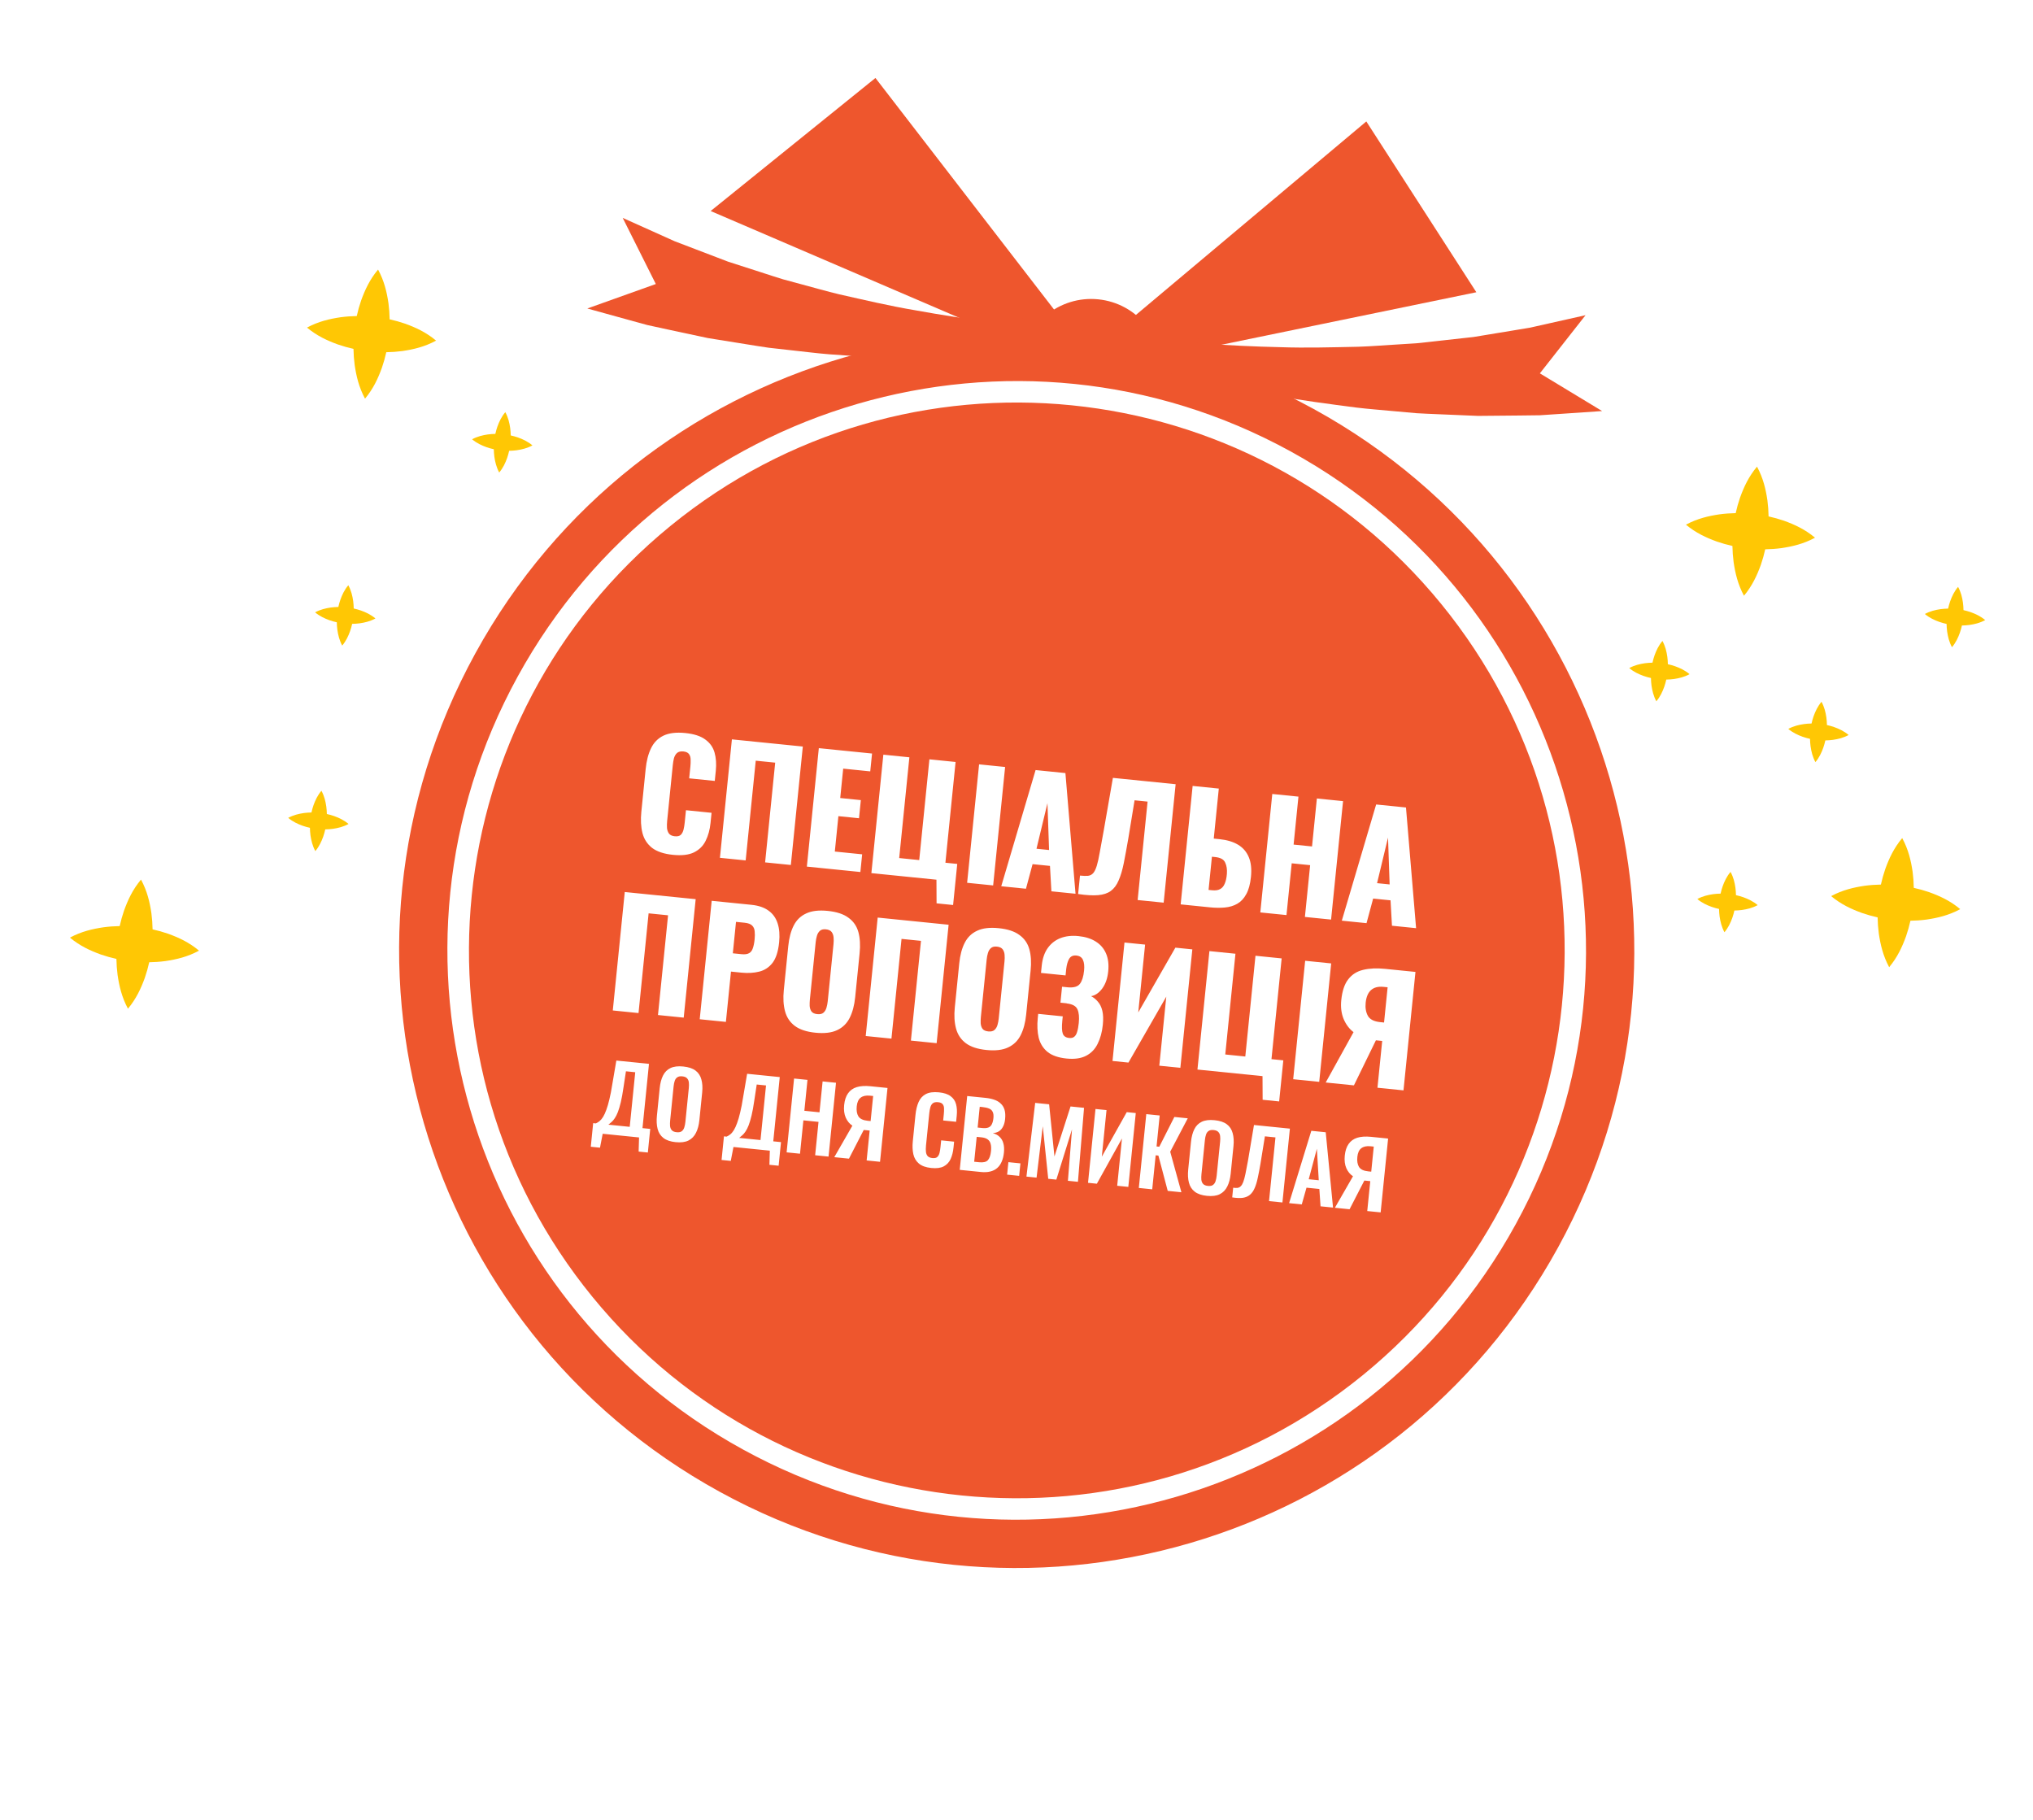 <svg width="725" height="649" viewBox="0 0 725 649" fill="none" xmlns="http://www.w3.org/2000/svg">
<path d="M647.267 191.75C643.692 188.758 639.989 187.069 636.249 185.714C634.412 185.08 632.563 184.564 630.704 184.155C630.675 182.251 630.539 180.336 630.285 178.409C629.706 174.473 628.792 170.507 626.576 166.406C623.584 169.981 621.895 173.684 620.54 177.424C619.905 179.268 619.386 181.119 618.976 182.986C617.071 183.018 615.156 183.153 613.233 183.408C609.297 183.993 605.331 184.901 601.232 187.101C604.808 190.076 608.511 191.763 612.251 193.12C614.091 193.756 615.947 194.275 617.809 194.688C617.841 196.595 617.979 198.517 618.233 200.447C618.815 204.383 619.726 208.349 621.926 212.448C624.901 208.872 626.588 205.168 627.945 201.429C628.58 199.592 629.096 197.743 629.508 195.883C631.419 195.855 633.337 195.72 635.271 195.463C639.2 194.88 643.166 193.966 647.267 191.75Z" fill="#FFC704"/>
<path d="M699.05 324.207C695.475 321.216 691.772 319.526 688.032 318.172C686.195 317.537 684.346 317.021 682.486 316.612C682.457 314.708 682.322 312.793 682.067 310.866C681.488 306.931 680.574 302.965 678.358 298.864C675.367 302.438 673.677 306.141 672.323 309.882C671.688 311.722 671.168 313.577 670.758 315.443C668.854 315.475 666.939 315.611 665.012 315.865C661.076 316.447 657.11 317.358 653.011 319.558C656.584 322.533 660.291 324.22 664.031 325.577C665.871 326.213 667.726 326.732 669.589 327.145C669.62 329.052 669.758 330.974 670.012 332.904C670.595 336.837 671.506 340.806 673.705 344.905C676.68 341.332 678.367 337.626 679.725 333.886C680.36 332.049 680.875 330.2 681.288 328.34C683.198 328.312 685.116 328.177 687.05 327.92C690.983 327.338 694.949 326.423 699.05 324.207Z" fill="#FFC704"/>
<path d="M707.957 221.128C706.285 219.728 704.555 218.938 702.806 218.306C701.947 218.007 701.083 217.767 700.214 217.575C700.199 216.685 700.137 215.79 700.016 214.889C699.747 213.048 699.319 211.195 698.282 209.277C696.882 210.949 696.092 212.679 695.46 214.428C695.161 215.29 694.921 216.154 694.728 217.027C693.838 217.041 692.943 217.107 692.042 217.224C690.202 217.497 688.349 217.922 686.431 218.952C688.104 220.345 689.834 221.132 691.584 221.765C692.445 222.063 693.31 222.304 694.182 222.496C694.196 223.39 694.262 224.285 694.379 225.189C694.652 227.029 695.077 228.882 696.107 230.8C697.5 229.127 698.287 227.397 698.922 225.648C699.218 224.789 699.461 223.925 699.653 223.056C700.547 223.042 701.442 222.979 702.346 222.859C704.186 222.592 706.039 222.164 707.957 221.128Z" fill="#FFC704"/>
<path d="M659.256 262.106C657.584 260.707 655.854 259.917 654.105 259.284C653.246 258.986 652.382 258.745 651.512 258.553C651.498 257.663 651.436 256.768 651.315 255.867C651.045 254.027 650.617 252.174 649.581 250.256C648.181 251.927 647.391 253.657 646.759 255.407C646.46 256.269 646.22 257.133 646.027 258.006C645.137 258.02 644.242 258.082 643.341 258.203C641.5 258.476 639.648 258.901 637.73 259.931C639.399 261.323 641.133 262.111 642.882 262.743C643.744 263.042 644.609 263.282 645.481 263.475C645.495 264.368 645.561 265.263 645.678 266.167C645.951 268.005 646.376 269.861 647.406 271.778C648.799 270.106 649.586 268.375 650.218 266.626C650.513 265.767 650.757 264.903 650.949 264.034C651.842 264.02 652.74 263.958 653.641 263.837C655.485 263.568 657.338 263.14 659.256 262.106Z" fill="#FFC704"/>
<path d="M602.529 240.413C600.858 239.013 599.127 238.223 597.378 237.591C596.519 237.296 595.655 237.052 594.786 236.86C594.772 235.97 594.709 235.075 594.589 234.174C594.319 232.334 593.891 230.48 592.854 228.562C591.455 230.234 590.665 231.964 590.032 233.714C589.733 234.575 589.493 235.443 589.301 236.312C588.411 236.326 587.515 236.392 586.615 236.51C584.774 236.782 582.921 237.207 581.004 238.237C582.676 239.63 584.407 240.417 586.156 241.05C587.018 241.349 587.882 241.589 588.755 241.781C588.768 242.675 588.834 243.57 588.951 244.474C589.224 246.315 589.649 248.167 590.679 250.085C592.072 248.412 592.859 246.682 593.492 244.933C593.787 244.074 594.03 243.21 594.222 242.34C595.116 242.326 596.011 242.264 596.915 242.144C598.758 241.874 600.612 241.446 602.529 240.413Z" fill="#FFC704"/>
<path d="M626.816 322.77C625.145 321.371 623.415 320.581 621.665 319.948C620.807 319.65 619.942 319.409 619.073 319.217C619.059 318.327 618.996 317.432 618.876 316.531C618.606 314.691 618.178 312.838 617.141 310.92C615.742 312.588 614.952 314.322 614.319 316.071C614.021 316.933 613.78 317.797 613.588 318.67C612.698 318.684 611.803 318.746 610.902 318.867C609.061 319.14 607.208 319.565 605.291 320.595C606.96 321.988 608.694 322.775 610.443 323.407C611.305 323.706 612.169 323.946 613.042 324.139C613.056 325.032 613.121 325.927 613.238 326.831C613.511 328.672 613.936 330.525 614.966 332.442C616.359 330.77 617.146 329.039 617.779 327.29C618.074 326.431 618.317 325.567 618.509 324.698C619.403 324.684 620.301 324.622 621.202 324.501C623.045 324.235 624.898 323.807 626.816 322.77Z" fill="#FFC704"/>
<path d="M155.515 121.469C151.941 118.477 148.237 116.788 144.497 115.433C142.66 114.798 140.811 114.283 138.952 113.873C138.923 111.969 138.787 110.055 138.533 108.128C137.954 104.195 137.04 100.226 134.824 96.125C131.833 99.697 130.143 103.403 128.788 107.143C128.153 108.986 127.634 110.838 127.224 112.705C125.319 112.737 123.405 112.872 121.481 113.127C117.545 113.709 113.579 114.62 109.48 116.82C113.056 119.795 116.76 121.481 120.499 122.839C122.34 123.474 124.195 123.994 126.057 124.407C126.089 126.314 126.227 128.236 126.481 130.166C127.064 134.099 127.974 138.068 130.174 142.167C133.153 138.591 134.836 134.887 136.193 131.147C136.828 129.31 137.344 127.461 137.757 125.602C139.667 125.574 141.585 125.439 143.519 125.182C147.448 124.599 151.417 123.685 155.515 121.469Z" fill="#FFC704"/>
<path d="M70.976 339.01C67.401 336.019 63.698 334.329 59.958 332.975C58.121 332.34 56.272 331.824 54.412 331.415C54.383 329.511 54.248 327.596 53.993 325.669C53.414 321.734 52.5 317.767 50.284 313.666C47.292 317.241 45.603 320.944 44.249 324.684C43.613 326.528 43.094 328.38 42.684 330.246C40.779 330.278 38.865 330.413 36.938 330.668C33.005 331.25 29.036 332.161 24.937 334.361C28.513 337.336 32.217 339.022 35.956 340.38C37.797 341.015 39.652 341.535 41.514 341.948C41.546 343.855 41.684 345.777 41.938 347.707C42.52 351.643 43.431 355.609 45.631 359.708C48.606 356.135 50.293 352.428 51.651 348.688C52.285 346.851 52.801 345.002 53.214 343.143C55.121 343.114 57.042 342.98 58.976 342.723C62.908 342.14 66.874 341.229 70.976 339.01Z" fill="#FFC704"/>
<path d="M189.877 158.831C188.205 157.431 186.475 156.641 184.726 156.009C183.867 155.714 183.003 155.47 182.134 155.278C182.119 154.388 182.057 153.493 181.936 152.592C181.666 150.751 181.239 148.898 180.202 146.98C178.802 148.652 178.012 150.382 177.38 152.131C177.081 152.993 176.84 153.861 176.648 154.73C175.758 154.744 174.863 154.81 173.962 154.927C172.122 155.2 170.269 155.625 168.352 156.652C170.024 158.045 171.755 158.832 173.503 159.468C174.365 159.767 175.23 160.007 176.102 160.199C176.116 161.093 176.182 161.988 176.299 162.892C176.572 164.733 176.997 166.585 178.027 168.503C179.419 166.833 180.207 165.1 180.842 163.351C181.138 162.492 181.381 161.628 181.573 160.759C182.467 160.745 183.365 160.682 184.266 160.562C186.106 160.292 187.963 159.865 189.877 158.831Z" fill="#FFC704"/>
<path d="M133.887 220.546C132.215 219.146 130.485 218.356 128.736 217.724C127.877 217.428 127.013 217.185 126.143 216.993C126.129 216.103 126.067 215.208 125.946 214.307C125.676 212.466 125.248 210.613 124.212 208.695C122.812 210.367 122.022 212.097 121.39 213.846C121.091 214.708 120.85 215.572 120.658 216.445C119.768 216.459 118.873 216.525 117.972 216.642C116.131 216.915 114.278 217.34 112.361 218.367C114.034 219.76 115.764 220.547 117.513 221.183C118.375 221.481 119.239 221.722 120.112 221.914C120.126 222.807 120.192 223.703 120.309 224.606C120.582 226.447 121.006 228.3 122.037 230.217C123.43 228.545 124.216 226.815 124.852 225.066C125.147 224.207 125.391 223.343 125.583 222.473C126.476 222.459 127.375 222.397 128.275 222.277C130.116 222.01 131.969 221.582 133.887 220.546Z" fill="#FFC704"/>
<path d="M124.301 293.833C122.629 292.433 120.899 291.643 119.15 291.011C118.291 290.712 117.427 290.472 116.557 290.28C116.543 289.39 116.481 288.495 116.36 287.594C116.09 285.753 115.662 283.9 114.626 281.982C113.226 283.654 112.436 285.384 111.804 287.133C111.505 287.995 111.265 288.86 111.072 289.732C110.182 289.746 109.287 289.812 108.386 289.929C106.545 290.202 104.692 290.627 102.775 291.654C104.448 293.047 106.178 293.834 107.927 294.47C108.789 294.768 109.653 295.009 110.526 295.201C110.54 296.094 110.606 296.99 110.723 297.894C110.996 299.734 111.42 301.587 112.451 303.505C113.844 301.832 114.631 300.102 115.263 298.353C115.558 297.494 115.802 296.63 115.994 295.76C116.887 295.746 117.782 295.684 118.686 295.564C120.53 295.294 122.386 294.867 124.301 293.833Z" fill="#FFC704"/>
<path d="M486.167 490.25C569.747 422.013 582.185 298.94 513.948 215.36C445.71 131.78 322.638 119.342 239.057 187.58C155.477 255.817 143.04 378.89 211.277 462.47C279.515 546.05 402.587 558.488 486.167 490.25Z" fill="#EE562D"/>
<path d="M548.087 440.695C604.299 338.239 566.81 209.613 464.355 153.401C361.899 97.189 233.273 134.678 177.061 237.134C120.849 339.59 158.338 468.215 260.794 524.427C363.249 580.639 491.875 543.151 548.087 440.695Z" stroke="#EE562D" stroke-width="17.217" stroke-miterlimit="10"/>
<path d="M378.391 134.719L487.248 43.307L526.485 104.215L378.391 134.719Z" fill="#EE562D"/>
<path d="M396.047 136.512L312.198 27.808L253.431 75.252L396.047 136.512Z" fill="#EE562D"/>
<path d="M391.663 106.741C377.813 105.341 365.455 115.434 364.055 129.281L414.206 134.349C415.602 120.499 405.51 108.14 391.663 106.741Z" fill="#EE562D"/>
<path d="M345.341 109.198C363.636 113.899 382.188 117.193 400.774 119.624C419.36 122.053 438.021 123.395 456.584 123.803C465.861 124.125 475.132 123.841 484.35 123.653C488.961 123.514 493.559 123.112 498.146 122.853L505.019 122.422C507.305 122.223 509.581 121.929 511.858 121.687L525.478 120.176L538.942 117.956L545.643 116.846L552.258 115.356L565.428 112.403L549.142 133.141L571.336 146.582L556.524 147.592L549.149 148.083L541.773 148.174L527.078 148.31L512.452 147.695C510.023 147.577 507.591 147.513 505.169 147.35L497.914 146.698C493.085 146.229 488.258 145.901 483.461 145.312C473.872 144.04 464.317 142.853 454.866 141.058C435.946 137.711 417.293 133.43 399.005 128.111C380.723 122.794 362.718 116.638 345.341 109.198Z" fill="#EE562D"/>
<path d="M438.342 118.598C419.476 119.543 400.641 119.059 381.944 117.722C363.247 116.383 344.695 113.965 326.426 110.65C317.272 109.11 308.245 106.977 299.251 104.948C294.761 103.889 290.337 102.576 285.894 101.404L279.247 99.606C277.047 98.954 274.876 98.21 272.693 97.518L259.651 93.312L246.903 88.443L240.56 86.015L234.376 83.232L222.067 77.704L233.877 101.281L209.443 110.01L223.754 113.963L230.881 115.92L238.089 117.485L252.46 120.559L266.913 122.882C269.318 123.252 271.713 123.676 274.118 124.001L281.357 124.814C286.183 125.321 290.978 125.965 295.796 126.348C305.445 127.02 315.044 127.769 324.663 127.901C343.871 128.406 363.003 127.944 381.986 126.392C400.958 124.839 419.827 122.41 438.342 118.598Z" fill="#EE562D"/>
<g filter="url(#filter0_d_2093_234)">
<path d="M238.386 303.259C235.188 302.936 232.708 302.106 230.947 300.769C229.223 299.401 228.085 297.635 227.531 295.472C226.98 293.274 226.849 290.75 227.137 287.899L228.676 272.673C228.971 269.752 229.607 267.288 230.582 265.28C231.561 263.236 233.03 261.734 234.989 260.773C236.982 259.816 239.578 259.498 242.776 259.822C245.905 260.138 248.285 260.905 249.918 262.124C251.589 263.311 252.697 264.863 253.241 266.779C253.784 268.695 253.935 270.853 253.693 273.252L253.324 276.902L244.198 275.98L244.625 271.756C244.709 270.922 244.738 270.117 244.711 269.341C244.719 268.57 244.539 267.919 244.171 267.39C243.806 266.827 243.12 266.494 242.112 266.392C241.138 266.294 240.382 266.481 239.843 266.953C239.338 267.429 238.976 268.059 238.756 268.845C238.574 269.599 238.44 270.411 238.352 271.28L236.344 291.148C236.249 292.086 236.231 292.962 236.289 293.776C236.386 294.558 236.635 295.216 237.038 295.748C237.479 296.249 238.151 296.546 239.055 296.637C240.029 296.735 240.749 296.562 241.215 296.118C241.685 295.638 242.012 295.004 242.197 294.215C242.382 293.426 242.517 292.614 242.601 291.78L243.049 287.348L252.175 288.27L251.806 291.92C251.564 294.319 250.981 296.437 250.058 298.276C249.173 300.083 247.787 301.453 245.902 302.386C244.055 303.288 241.55 303.579 238.386 303.259ZM255.161 304.323L259.43 262.084L284.72 264.64L280.452 306.878L271.274 305.951L274.868 270.387L267.933 269.686L264.339 305.25L255.161 304.323ZM286.16 307.455L290.429 265.217L309.41 267.135L308.767 273.497L299.12 272.522L298.061 283.003L305.413 283.747L304.76 290.213L297.407 289.47L296.132 302.089L305.883 303.074L305.246 309.384L286.16 307.455ZM332.419 320.559L332.376 312.126L309.171 309.781L313.439 267.542L322.721 268.48L319.09 304.409L326.234 305.131L329.865 269.202L339.199 270.146L335.569 306.074L339.792 306.501L338.312 321.154L332.419 320.559ZM343.314 313.231L347.582 270.993L356.864 271.931L352.596 314.169L343.314 313.231ZM355.482 314.461L367.729 273.029L378.367 274.104L381.972 317.138L373.368 316.269L372.861 307.209L366.656 306.582L364.295 315.352L355.482 314.461ZM368.054 301.087L372.539 301.54L371.962 284.835L368.054 301.087ZM382.899 317.232L383.563 310.661C384.745 310.781 385.708 310.808 386.452 310.743C387.2 310.643 387.812 310.318 388.289 309.769C388.766 309.221 389.188 308.35 389.554 307.158C389.92 305.966 390.277 304.351 390.623 302.314C391.004 300.281 391.476 297.694 392.039 294.555L395.303 275.815L417.674 278.076L413.405 320.315L404.123 319.377L407.67 284.282L403.028 283.813L400.829 297.235C400.235 300.687 399.687 303.669 399.188 306.182C398.691 308.661 398.079 310.724 397.35 312.371C396.657 314.022 395.722 315.279 394.546 316.144C393.408 316.977 391.9 317.474 390.023 317.636C388.145 317.797 385.771 317.662 382.899 317.232ZM419.467 320.927L423.736 278.689L433.07 279.632L431.267 297.466L433.353 297.677C435.995 297.944 438.194 298.605 439.948 299.66C441.703 300.716 442.976 302.196 443.766 304.103C444.561 305.974 444.816 308.318 444.531 311.133C444.271 313.706 443.713 315.757 442.856 317.286C442.033 318.818 440.97 319.957 439.666 320.703C438.361 321.45 436.876 321.897 435.21 322.044C433.58 322.196 431.843 322.178 430 321.992L419.467 320.927ZM429.418 315.77L430.669 315.896C431.851 316.015 432.795 315.883 433.501 315.497C434.242 315.116 434.799 314.47 435.172 313.559C435.58 312.652 435.839 311.484 435.948 310.055C436.071 308.487 435.873 307.15 435.352 306.044C434.87 304.907 433.673 304.241 431.761 304.048L430.614 303.932L429.418 315.77ZM447.869 323.798L452.138 281.559L461.472 282.502L459.743 299.606L466.314 300.27L468.042 283.166L477.377 284.11L473.108 326.348L463.774 325.405L465.639 306.945L459.069 306.281L457.203 324.741L447.869 323.798ZM476.933 326.735L489.18 285.303L499.818 286.378L503.423 329.412L494.819 328.542L494.312 319.483L488.107 318.856L485.746 327.625L476.933 326.735ZM489.505 313.361L493.99 313.814L493.413 297.109L489.505 313.361ZM216.955 358.757L221.223 316.518L246.514 319.074L242.246 361.313L233.068 360.385L236.662 324.822L229.727 324.121L226.133 359.684L216.955 358.757ZM247.954 361.89L252.223 319.651L266.407 321.085C268.944 321.341 270.981 322.039 272.517 323.177C274.056 324.281 275.132 325.794 275.745 327.718C276.362 329.606 276.539 331.854 276.275 334.461C275.945 337.729 275.153 340.178 273.9 341.807C272.65 343.402 271.071 344.436 269.161 344.91C267.252 345.385 265.15 345.506 262.856 345.274L259.101 344.895L257.288 362.833L247.954 361.89ZM259.76 338.376L262.889 338.693C264.036 338.809 264.926 338.688 265.559 338.33C266.192 337.973 266.638 337.386 266.896 336.569C267.189 335.756 267.401 334.706 267.531 333.42C267.639 332.342 267.647 331.395 267.554 330.577C267.5 329.729 267.201 329.032 266.66 328.485C266.118 327.939 265.221 327.602 263.97 327.476L260.893 327.165L259.76 338.376ZM289.206 366.691C286.042 366.371 283.596 365.562 281.865 364.263C280.135 362.965 278.976 361.232 278.387 359.065C277.798 356.899 277.65 354.373 277.941 351.487L279.528 335.791C279.823 332.871 280.474 330.426 281.481 328.455C282.487 326.485 283.967 325.054 285.918 324.163C287.873 323.236 290.432 322.933 293.596 323.253C296.794 323.576 299.258 324.387 300.988 325.686C302.757 326.953 303.937 328.653 304.529 330.785C305.122 332.917 305.27 335.443 304.975 338.363L303.389 354.059C303.097 356.944 302.446 359.389 301.436 361.395C300.425 363.4 298.925 364.863 296.936 365.786C294.981 366.712 292.404 367.014 289.206 366.691ZM289.875 360.068C290.849 360.167 291.586 359.995 292.087 359.554C292.588 359.113 292.947 358.517 293.163 357.767C293.379 357.016 293.528 356.241 293.609 355.441L295.664 335.104C295.748 334.27 295.758 333.48 295.693 332.736C295.631 331.957 295.399 331.302 294.996 330.769C294.593 330.237 293.905 329.922 292.932 329.823C292.028 329.732 291.325 329.907 290.824 330.348C290.323 330.789 289.964 331.385 289.748 332.136C289.535 332.852 289.387 333.627 289.302 334.461L287.247 354.798C287.166 355.598 287.139 356.385 287.166 357.16C287.228 357.939 287.443 358.593 287.811 359.122C288.214 359.654 288.902 359.97 289.875 360.068ZM307.152 367.872L311.421 325.634L336.712 328.19L332.443 370.428L323.265 369.501L326.859 333.937L319.924 333.236L316.33 368.8L307.152 367.872ZM350.186 372.853C347.023 372.534 344.576 371.725 342.846 370.426C341.116 369.127 339.956 367.395 339.367 365.228C338.779 363.061 338.63 360.535 338.922 357.65L340.508 341.954C340.803 339.034 341.454 336.588 342.461 334.618C343.468 332.648 344.947 331.217 346.898 330.325C348.853 329.399 351.412 329.096 354.576 329.416C357.774 329.739 360.238 330.55 361.968 331.848C363.737 333.116 364.917 334.815 365.509 336.947C366.102 339.079 366.25 341.605 365.955 344.525L364.369 360.221C364.077 363.107 363.426 365.552 362.416 367.557C361.406 369.562 359.906 371.026 357.916 371.949C355.961 372.875 353.384 373.177 350.186 372.853ZM350.855 366.231C351.829 366.329 352.566 366.158 353.067 365.717C353.568 365.276 353.927 364.68 354.143 363.929C354.36 363.178 354.508 362.403 354.589 361.604L356.644 341.267C356.729 340.432 356.738 339.643 356.673 338.899C356.611 338.12 356.379 337.464 355.976 336.932C355.573 336.4 354.885 336.084 353.912 335.986C353.008 335.895 352.306 336.069 351.804 336.51C351.303 336.952 350.945 337.547 350.728 338.298C350.515 339.014 350.367 339.789 350.282 340.624L348.227 360.961C348.146 361.76 348.119 362.548 348.146 363.323C348.208 364.102 348.423 364.756 348.791 365.285C349.194 365.817 349.882 366.132 350.855 366.231ZM378.795 375.903C375.84 375.604 373.567 374.812 371.976 373.528C370.42 372.247 369.377 370.579 368.847 368.523C368.356 366.437 368.242 364.09 368.505 361.482L368.658 359.97L377.419 360.855C377.412 360.925 377.391 361.134 377.355 361.481C377.32 361.829 377.287 362.159 377.255 362.472C377.044 364.558 377.102 366.074 377.428 367.02C377.757 367.931 378.513 368.446 379.695 368.566C380.494 368.647 381.106 368.498 381.531 368.119C381.99 367.744 382.33 367.164 382.55 366.378C382.808 365.562 383 364.528 383.127 363.276C383.341 361.155 383.19 359.525 382.673 358.384C382.16 357.208 380.914 356.503 378.936 356.268C378.905 356.229 378.75 356.196 378.472 356.168C378.228 356.143 377.933 356.114 377.585 356.079C377.238 356.043 376.907 356.01 376.595 355.978L377.169 350.294C377.412 350.319 377.656 350.344 377.899 350.368C378.142 350.393 378.386 350.417 378.629 350.442C378.872 350.467 379.098 350.489 379.307 350.51C381.362 350.683 382.774 350.264 383.543 349.253C384.312 348.242 384.804 346.676 385.019 344.556C385.184 342.922 385.049 341.644 384.616 340.722C384.217 339.804 383.427 339.285 382.245 339.165C381.097 339.049 380.25 339.438 379.704 340.331C379.195 341.193 378.846 342.386 378.657 343.913C378.65 343.982 378.62 344.278 378.567 344.799C378.518 345.286 378.469 345.772 378.42 346.259L369.659 345.374L369.917 342.819C370.174 340.281 370.877 338.192 372.026 336.552C373.213 334.881 374.739 333.683 376.603 332.959C378.467 332.234 380.599 331.993 382.998 332.235C385.466 332.485 387.525 333.132 389.176 334.176C390.861 335.225 392.087 336.648 392.853 338.446C393.623 340.21 393.882 342.343 393.629 344.846C393.379 347.314 392.664 349.349 391.484 350.951C390.307 352.518 388.987 353.42 387.523 353.659C388.458 354.139 389.269 354.801 389.956 355.643C390.682 356.454 391.206 357.525 391.528 358.857C391.85 360.189 391.909 361.863 391.705 363.88C391.445 366.452 390.831 368.708 389.862 370.647C388.932 372.555 387.559 373.979 385.743 374.919C383.927 375.859 381.611 376.187 378.795 375.903ZM395.163 376.767L399.432 334.528L406.784 335.271L404.339 359.467L417.579 336.362L423.628 336.973L419.359 379.212L411.85 378.453L414.337 353.84L400.847 377.341L395.163 376.767ZM448.7 390.606L448.657 382.173L425.452 379.828L429.721 337.589L439.003 338.527L435.372 374.456L442.516 375.178L446.147 339.249L455.481 340.192L451.85 376.121L456.074 376.548L454.593 391.201L448.7 390.606ZM459.595 383.278L463.864 341.04L473.146 341.978L468.877 384.216L459.595 383.278ZM471.19 384.45L481.117 366.489C479.616 365.354 478.439 363.795 477.586 361.812C476.768 359.833 476.485 357.592 476.738 355.089C477.068 351.821 477.898 349.341 479.228 347.65C480.562 345.923 482.326 344.802 484.52 344.286C486.753 343.739 489.364 343.617 492.354 343.919L503.2 345.015L498.931 387.253L489.649 386.315L491.336 369.629L489.667 369.46C489.632 369.456 489.545 369.448 489.406 369.434C489.267 369.42 489.163 369.409 489.093 369.402L481.254 385.467L471.19 384.45ZM490.644 362.921L492 363.058L493.27 350.491L491.81 350.343C489.898 350.15 488.4 350.543 487.318 351.522C486.274 352.471 485.648 353.97 485.441 356.021C485.259 357.829 485.523 359.383 486.234 360.684C486.949 361.951 488.419 362.696 490.644 362.921Z" fill="white"/>
</g>
<g filter="url(#filter1_d_2093_234)">
<path d="M209.701 407.952L210.552 399.533L211.495 399.628C211.952 399.434 212.396 399.161 212.825 398.81C213.279 398.44 213.702 397.936 214.095 397.297C214.488 396.658 214.867 395.831 215.232 394.818C215.621 393.784 215.99 392.519 216.338 391.022C216.708 389.527 217.052 387.745 217.371 385.675L218.817 377.218L230.453 378.394L228.137 401.31L230.9 401.589L230.05 410.008L226.767 409.676L226.915 404.634L213.945 403.324L212.984 408.283L209.701 407.952ZM215.981 400.081L223.587 400.85L225.554 381.38L222.239 381.045L221.358 386.833C221.061 388.905 220.742 390.657 220.4 392.089C220.061 393.5 219.713 394.668 219.356 395.596C219.002 396.501 218.633 397.23 218.249 397.782C217.886 398.337 217.513 398.781 217.129 399.114C216.745 399.447 216.362 399.77 215.981 400.081ZM239.95 406.313C238.086 406.125 236.637 405.628 235.602 404.823C234.567 404.018 233.877 402.941 233.531 401.592C233.186 400.244 233.103 398.681 233.283 396.904L234.278 387.055C234.458 385.279 234.849 383.786 235.453 382.577C236.059 381.347 236.948 380.452 238.122 379.891C239.295 379.331 240.813 379.145 242.677 379.334C244.583 379.527 246.045 380.014 247.06 380.795C248.098 381.578 248.79 382.633 249.138 383.96C249.509 385.267 249.605 386.809 249.425 388.586L248.427 398.468C248.249 400.223 247.846 401.726 247.216 402.975C246.61 404.206 245.718 405.123 244.541 405.726C243.387 406.31 241.857 406.506 239.95 406.313ZM240.308 402.77C241.11 402.851 241.712 402.737 242.116 402.427C242.541 402.12 242.849 401.669 243.041 401.076C243.232 400.482 243.364 399.828 243.436 399.113L244.661 386.988C244.736 386.252 244.737 385.584 244.667 384.986C244.596 384.388 244.382 383.906 244.024 383.542C243.691 383.158 243.124 382.925 242.322 382.844C241.563 382.768 240.972 382.883 240.546 383.19C240.124 383.476 239.817 383.905 239.628 384.477C239.439 385.049 239.307 385.703 239.233 386.44L238.008 398.564C237.935 399.279 237.923 399.946 237.97 400.563C238.038 401.183 238.25 401.686 238.605 402.072C238.96 402.459 239.528 402.691 240.308 402.77ZM256.339 412.665L257.189 404.246L258.132 404.341C258.59 404.147 259.033 403.874 259.463 403.523C259.916 403.153 260.339 402.649 260.732 402.01C261.125 401.371 261.504 400.545 261.869 399.531C262.258 398.497 262.627 397.232 262.975 395.735C263.345 394.24 263.689 392.458 264.008 390.388L265.454 381.931L277.09 383.107L274.775 406.023L277.537 406.302L276.687 414.721L273.404 414.389L273.552 409.347L260.583 408.037L259.622 412.997L256.339 412.665ZM262.618 404.795L270.224 405.563L272.192 386.093L268.876 385.758L267.996 391.547C267.699 393.618 267.379 395.37 267.038 396.802C266.698 398.213 266.35 399.382 265.994 400.309C265.639 401.214 265.27 401.943 264.886 402.495C264.523 403.05 264.15 403.494 263.766 403.827C263.382 404.16 263 404.483 262.618 404.795ZM279.537 409.952L282.198 383.623L286.976 384.106L285.863 395.125L291.258 395.671L292.372 384.652L297.15 385.134L294.489 411.463L289.711 410.981L290.914 399.084L285.518 398.538L284.315 410.435L279.537 409.952ZM296.535 411.67L302.99 400.436C301.964 399.763 301.174 398.807 300.62 397.569C300.069 396.309 299.881 394.813 300.056 393.079C300.231 391.345 300.689 389.958 301.429 388.916C302.171 387.853 303.198 387.114 304.51 386.699C305.843 386.287 307.485 386.179 309.435 386.376L315.514 386.99L312.853 413.319L308.074 412.836L309.152 402.175L307.624 402.02C307.581 402.016 307.483 402.006 307.332 401.991C307.18 401.975 307.082 401.966 307.039 401.961L301.769 412.199L296.535 411.67ZM308.421 398.686L309.494 398.794L310.397 389.855L309.227 389.737C307.818 389.595 306.721 389.834 305.936 390.455C305.153 391.055 304.688 392.081 304.542 393.532C304.39 395.028 304.588 396.219 305.133 397.106C305.7 397.995 306.796 398.522 308.421 398.686ZM331.128 415.527C329.199 415.332 327.721 414.8 326.692 413.93C325.685 413.062 325.031 411.956 324.729 410.612C324.429 409.246 324.366 407.707 324.539 405.995L325.488 396.602C325.67 394.803 326.044 393.265 326.611 391.987C327.178 390.708 328.039 389.767 329.195 389.161C330.373 388.558 331.926 388.353 333.854 388.548C335.675 388.732 337.062 389.19 338.017 389.921C338.996 390.633 339.644 391.585 339.961 392.777C340.279 393.97 340.361 395.324 340.207 396.841L339.984 399.052L335.368 398.585L335.598 396.31C335.673 395.573 335.697 394.897 335.672 394.281C335.668 393.668 335.511 393.17 335.199 392.789C334.911 392.387 334.355 392.145 333.532 392.062C332.709 391.979 332.082 392.113 331.653 392.463C331.247 392.794 330.957 393.279 330.783 393.919C330.611 394.536 330.485 395.246 330.404 396.048L329.247 407.489C329.151 408.443 329.147 409.241 329.235 409.885C329.326 410.507 329.549 411 329.907 411.365C330.288 411.71 330.825 411.917 331.518 411.988C332.32 412.069 332.902 411.941 333.264 411.606C333.651 411.251 333.919 410.763 334.069 410.144C334.219 409.524 334.334 408.824 334.412 408.044L334.652 405.671L339.268 406.138L339.054 408.25C338.897 409.811 338.551 411.177 338.016 412.349C337.484 413.499 336.663 414.368 335.553 414.957C334.466 415.525 332.991 415.716 331.128 415.527ZM341.274 416.191L343.935 389.863L350.403 390.516C351.574 390.634 352.614 390.849 353.524 391.16C354.455 391.473 355.231 391.923 355.85 392.511C356.493 393.08 356.955 393.816 357.236 394.72C357.516 395.624 357.59 396.737 357.456 398.059C357.349 399.121 357.105 400.016 356.725 400.743C356.367 401.473 355.883 402.038 355.274 402.436C354.666 402.812 353.933 403.033 353.072 403.1C354.095 403.378 354.914 403.833 355.528 404.464C356.167 405.076 356.604 405.843 356.839 406.764C357.096 407.688 357.161 408.778 357.034 410.035C356.907 411.292 356.632 412.391 356.208 413.333C355.809 414.256 355.262 415.011 354.567 415.598C353.897 416.165 353.08 416.564 352.115 416.794C351.172 417.028 350.083 417.082 348.848 416.957L341.274 416.191ZM346.427 413.297L348.247 413.481C349.699 413.628 350.72 413.381 351.31 412.74C351.902 412.077 352.273 411.009 352.422 409.536C352.529 408.474 352.486 407.605 352.291 406.928C352.121 406.233 351.759 405.693 351.207 405.308C350.677 404.926 349.935 404.687 348.981 404.591L347.323 404.423L346.427 413.297ZM347.658 401.108L349.284 401.272C350.237 401.368 350.988 401.302 351.537 401.073C352.085 400.844 352.487 400.446 352.741 399.881C353.017 399.318 353.199 398.592 353.289 397.704C353.383 396.772 353.293 396.04 353.018 395.509C352.768 394.958 352.337 394.564 351.726 394.328C351.117 394.069 350.325 393.89 349.35 393.792L348.407 393.697L347.658 401.108ZM358.174 417.899L358.624 413.446L362.915 413.88L362.465 418.333L358.174 417.899ZM365.063 418.596L368.179 392.313L373.152 392.815L375.048 411.428L380.791 393.587L385.602 394.073L383.428 420.452L379.853 420.09L381.312 401.751L375.725 419.673L372.832 419.381L370.885 400.631L368.671 418.96L365.063 418.596ZM387.024 420.815L389.685 394.486L393.618 394.883L391.939 411.493L400.834 395.613L404.052 395.938L401.391 422.267L397.426 421.866L399.13 404.996L390.177 421.134L387.024 420.815ZM405.141 422.646L407.802 396.317L412.58 396.8L411.463 407.851L412.438 407.95L417.813 397.329L422.591 397.812L416.331 409.723L420.321 424.18L415.445 423.687L412.12 411.103L411.144 411.004L409.919 423.129L405.141 422.646ZM429.419 425.461C427.555 425.272 426.106 424.776 425.071 423.97C424.036 423.165 423.346 422.089 423 420.74C422.655 419.392 422.572 417.829 422.752 416.052L423.747 406.203C423.927 404.426 424.318 402.933 424.922 401.725C425.528 400.494 426.417 399.599 427.59 399.039C428.764 398.479 430.282 398.293 432.145 398.482C434.052 398.674 435.514 399.161 436.529 399.942C437.567 400.726 438.259 401.781 438.607 403.108C438.978 404.415 439.074 405.957 438.894 407.734L437.896 417.615C437.718 419.371 437.315 420.873 436.685 422.123C436.079 423.353 435.187 424.27 434.01 424.874C432.856 425.458 431.326 425.653 429.419 425.461ZM429.777 421.918C430.579 421.999 431.181 421.884 431.585 421.575C432.01 421.268 432.318 420.817 432.509 420.223C432.701 419.63 432.833 418.975 432.905 418.26L434.13 406.136C434.205 405.399 434.206 404.732 434.136 404.134C434.065 403.535 433.851 403.054 433.493 402.69C433.16 402.306 432.592 402.073 431.791 401.992C431.032 401.915 430.44 402.031 430.015 402.338C429.592 402.624 429.286 403.052 429.097 403.624C428.908 404.196 428.776 404.851 428.702 405.587L427.477 417.712C427.404 418.427 427.392 419.093 427.439 419.711C427.507 420.331 427.719 420.834 428.074 421.22C428.429 421.606 428.997 421.839 429.777 421.918ZM438.442 426.011L438.79 422.566C439.395 422.649 439.907 422.668 440.328 422.623C440.772 422.558 441.153 422.367 441.469 422.048C441.808 421.732 442.111 421.227 442.378 420.531C442.647 419.814 442.91 418.845 443.164 417.623C443.419 416.4 443.719 414.844 444.063 412.952L446.206 400.198L459.013 401.492L456.352 427.821L451.574 427.338L453.87 404.617L450.1 404.236L448.522 413.994C448.197 415.909 447.874 417.595 447.552 419.051C447.251 420.509 446.875 421.741 446.423 422.746C445.995 423.732 445.446 424.508 444.776 425.075C444.105 425.642 443.259 426.005 442.236 426.165C441.215 426.302 439.95 426.251 438.442 426.011ZM458.729 428.061L466.655 402.265L471.791 402.784L474.396 429.645L469.943 429.195L469.517 423.011L464.934 422.548L463.247 428.518L458.729 428.061ZM465.73 419.542L469.306 419.903L468.635 408.671L465.73 419.542ZM475.061 429.712L481.516 418.477C480.49 417.804 479.7 416.849 479.146 415.611C478.595 414.351 478.407 412.854 478.582 411.121C478.757 409.387 479.215 408 479.955 406.958C480.697 405.895 481.724 405.156 483.036 404.741C484.369 404.328 486.011 404.221 487.961 404.418L494.039 405.032L491.379 431.361L486.6 430.878L487.678 420.217L486.15 420.062C486.107 420.058 486.009 420.048 485.858 420.033C485.706 420.017 485.608 420.007 485.565 420.003L480.295 430.241L475.061 429.712ZM486.947 416.728L488.02 416.836L488.923 407.897L487.753 407.779C486.344 407.637 485.247 407.876 484.462 408.497C483.679 409.097 483.214 410.122 483.068 411.574C482.916 413.069 483.114 414.261 483.659 415.148C484.226 416.037 485.322 416.563 486.947 416.728Z" fill="white"/>
</g>
<defs>
<filter id="filter0_d_2093_234" x="214.693" y="256.82" width="298.968" height="143.349" filterUnits="userSpaceOnUse" color-interpolation-filters="sRGB">
<feFlood flood-opacity="0" result="BackgroundImageFix"/>
<feColorMatrix in="SourceAlpha" type="matrix" values="0 0 0 0 0 0 0 0 0 0 0 0 0 0 0 0 0 0 127 0" result="hardAlpha"/>
<feOffset dx="1.577" dy="1.577"/>
<feGaussianBlur stdDeviation="1.497"/>
<feComposite in2="hardAlpha" operator="out"/>
<feColorMatrix type="matrix" values="0 0 0 0 0.192 0 0 0 0 0.184 0 0 0 0 0.227 0 0 0 0.25 0"/>
<feBlend mode="normal" in2="BackgroundImageFix" result="effect1_dropShadow_2093_234"/>
<feBlend mode="normal" in="SourceGraphic" in2="effect1_dropShadow_2093_234" result="shape"/>
</filter>
<filter id="filter1_d_2093_234" x="208.817" y="375.44" width="288.103" height="63.777" filterUnits="userSpaceOnUse" color-interpolation-filters="sRGB">
<feFlood flood-opacity="0" result="BackgroundImageFix"/>
<feColorMatrix in="SourceAlpha" type="matrix" values="0 0 0 0 0 0 0 0 0 0 0 0 0 0 0 0 0 0 127 0" result="hardAlpha"/>
<feOffset dx="0.983" dy="0.983"/>
<feGaussianBlur stdDeviation="0.933"/>
<feComposite in2="hardAlpha" operator="out"/>
<feColorMatrix type="matrix" values="0 0 0 0 0.192 0 0 0 0 0.184 0 0 0 0 0.227 0 0 0 0.25 0"/>
<feBlend mode="normal" in2="BackgroundImageFix" result="effect1_dropShadow_2093_234"/>
<feBlend mode="normal" in="SourceGraphic" in2="effect1_dropShadow_2093_234" result="shape"/>
</filter>
</defs>
</svg>

